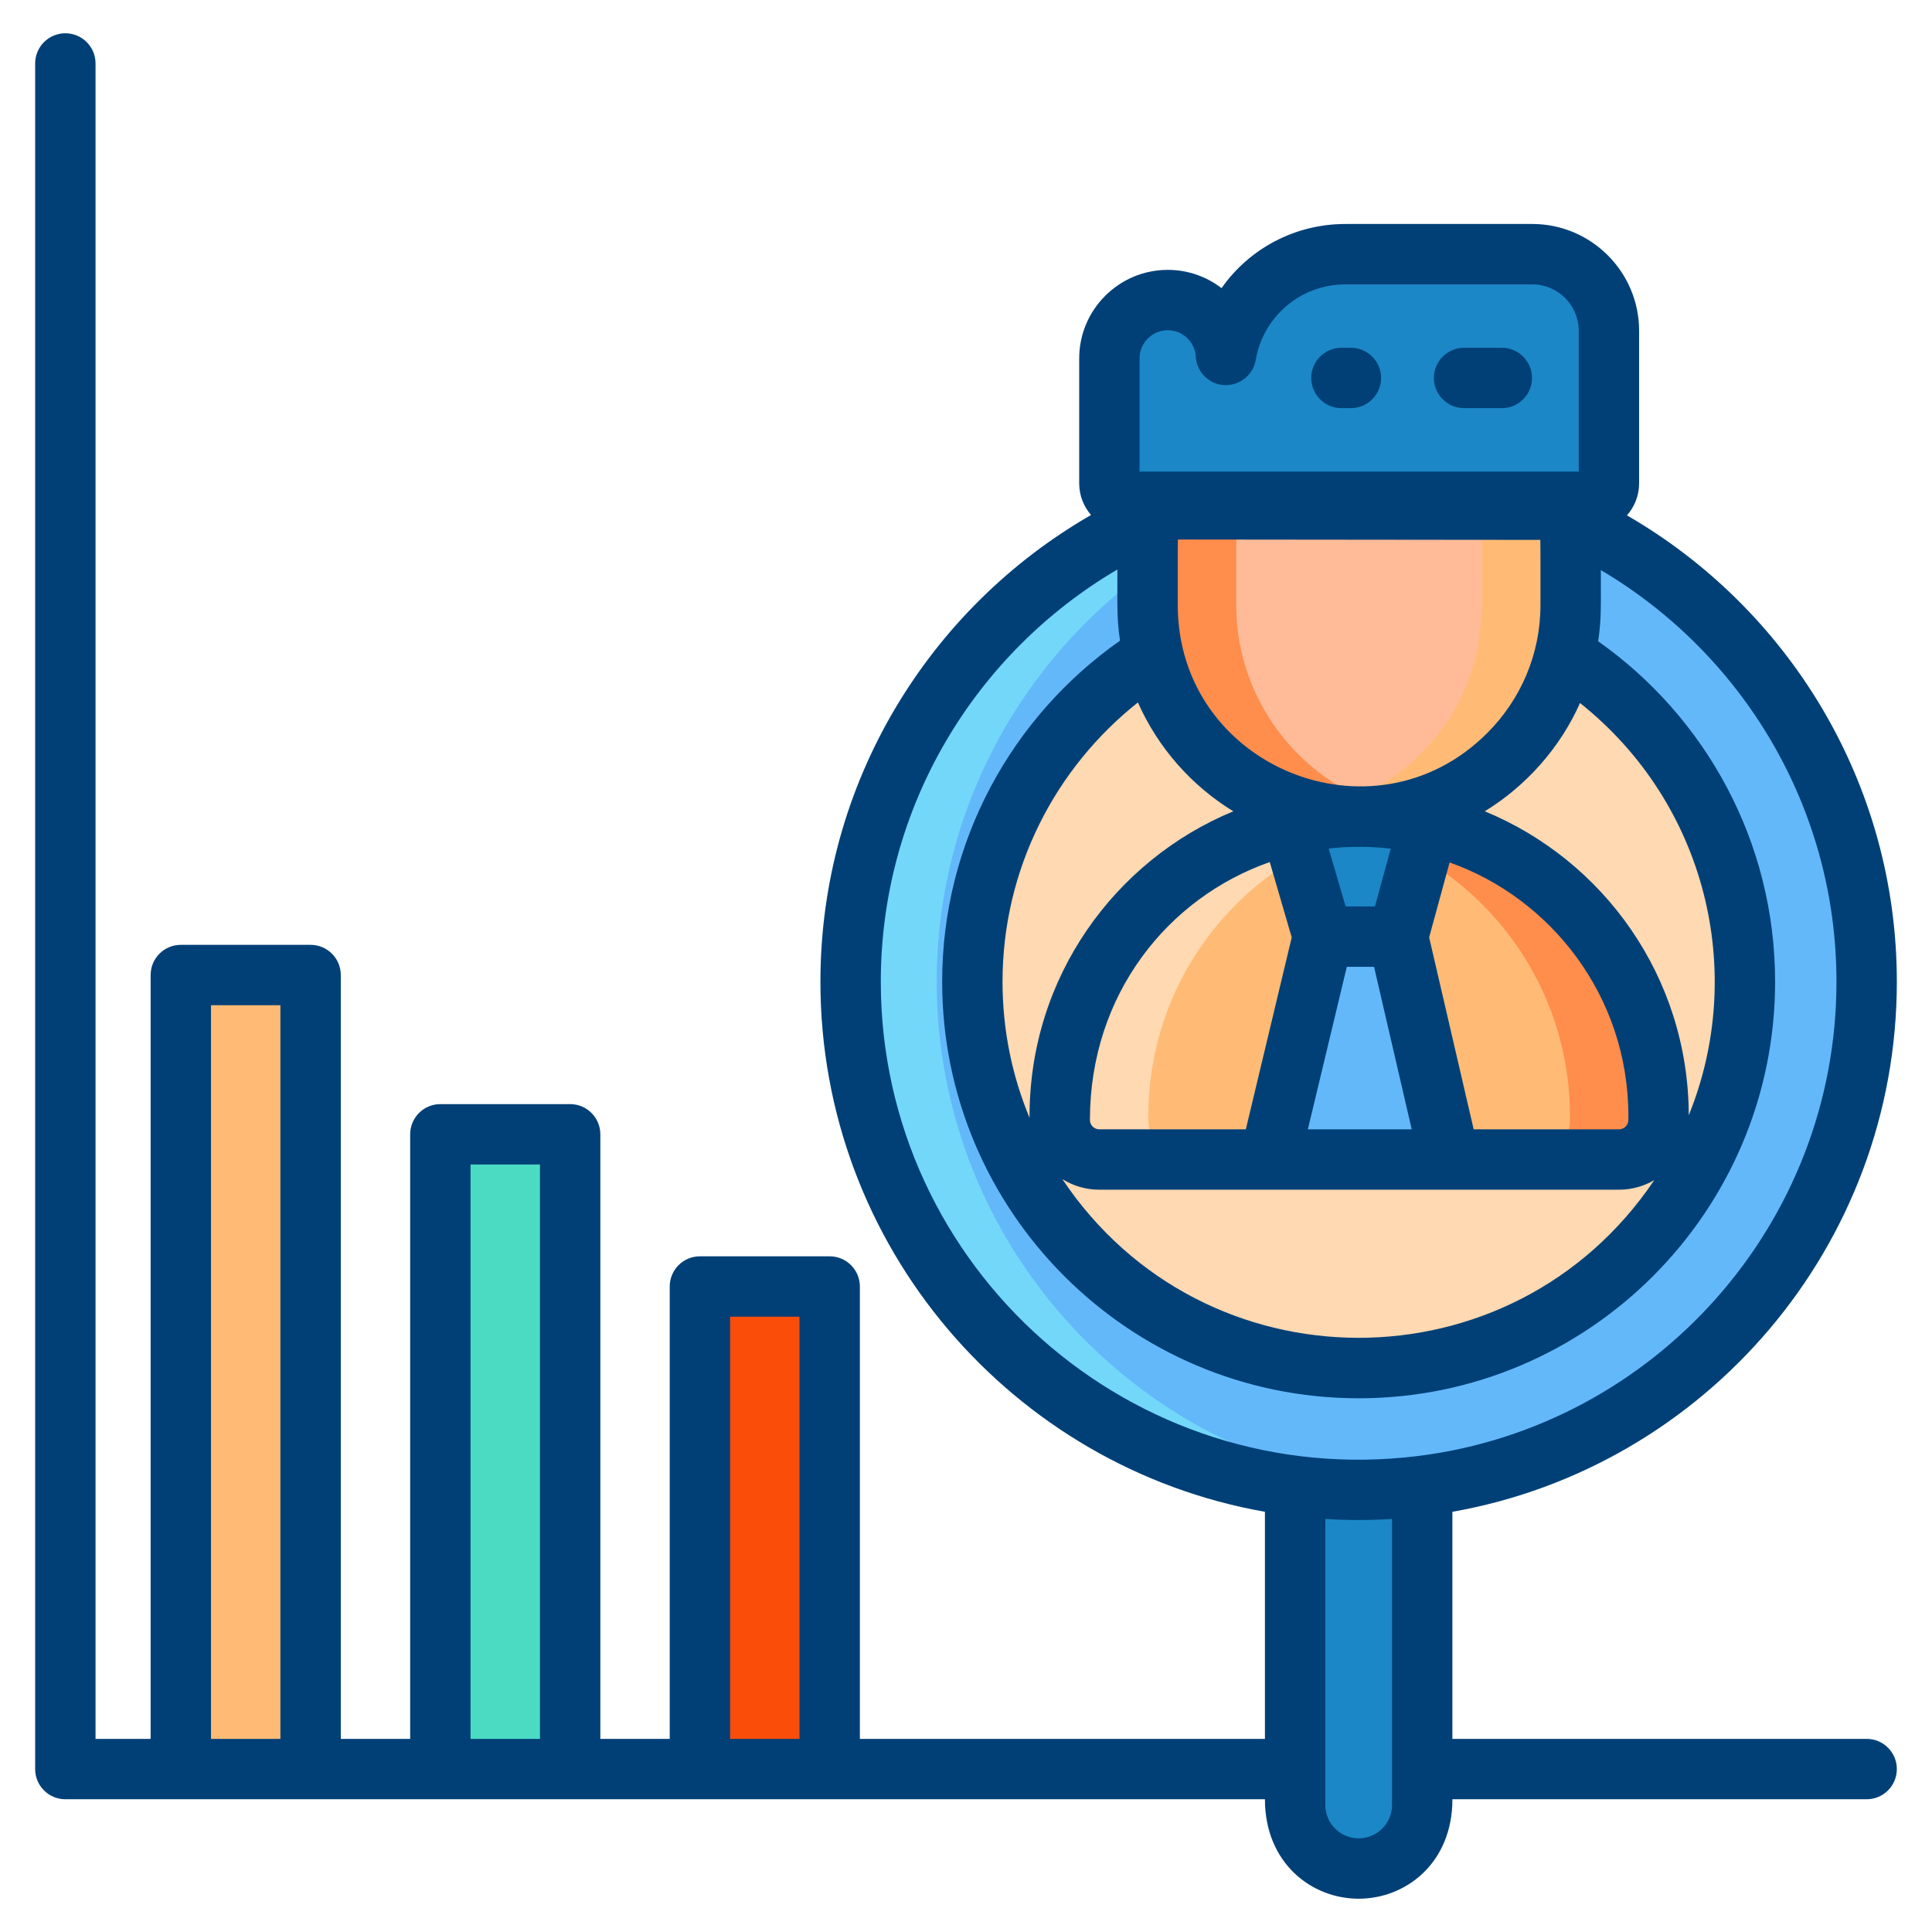 <svg width="120" height="120" viewBox="0 0 120 120" fill="none" xmlns="http://www.w3.org/2000/svg">
<path d="M51.533 79.907H43.473V109.388H51.533V79.907Z" fill="#FA4D0A"/>
<path d="M35.413 70.454H27.352V109.388H35.413V70.454Z" fill="#4BDBC3"/>
<path d="M19.291 60.56H11.231V109.388H19.291V60.56Z" fill="#FFBB75"/>
<path d="M84.388 116.059C82.208 116.059 80.442 114.292 80.442 112.113V82.854H88.333V112.113C88.334 114.292 86.567 116.059 84.388 116.059Z" fill="#1B87C6"/>
<path d="M84.388 92.535C101.814 92.535 115.942 78.408 115.942 60.981C115.942 43.554 101.814 29.427 84.388 29.427C66.961 29.427 52.834 43.554 52.834 60.981C52.834 78.408 66.961 92.535 84.388 92.535Z" fill="#63B8FA"/>
<path d="M93.573 83.148C105.815 78.077 111.629 64.041 106.558 51.799C101.487 39.556 87.451 33.742 75.208 38.813C62.965 43.885 57.152 57.92 62.223 70.163C67.294 82.406 81.33 88.22 93.573 83.148Z" fill="#FFD9B1"/>
<path d="M87.061 84.825C86.184 84.925 85.293 84.975 84.388 84.975C71.158 84.975 60.395 74.212 60.395 60.982C60.395 46.677 72.906 35.528 87.062 37.139C75.087 38.472 65.743 48.658 65.743 60.982C65.743 73.306 75.086 83.491 87.061 84.825Z" fill="#FFD9B1"/>
<path d="M87.061 92.422C86.181 92.497 85.29 92.536 84.388 92.536C66.99 92.536 52.833 78.379 52.833 60.982C52.833 43.581 66.99 29.428 84.388 29.428C85.29 29.428 86.181 29.467 87.061 29.541C70.912 30.9 58.181 44.483 58.181 60.981C58.181 77.477 70.912 91.064 87.061 92.422Z" fill="#73D7F9"/>
<path d="M103.018 69.325V69.563C103.018 70.918 101.918 72.018 100.563 72.018H68.276C66.921 72.018 65.821 70.918 65.821 69.563V69.325C65.821 63.423 68.568 58.163 72.854 54.758C73.144 54.527 73.438 54.306 73.74 54.095C75.643 52.757 77.808 51.767 80.143 51.218C81.515 50.896 82.946 50.724 84.417 50.724H84.421C85.904 50.724 87.348 50.898 88.73 51.224C91.052 51.777 93.203 52.764 95.098 54.094C95.4 54.305 95.697 54.526 95.984 54.757C96.539 55.196 97.069 55.67 97.57 56.171C100.936 59.537 103.018 64.187 103.018 69.325Z" fill="#FFBB75"/>
<path d="M87.171 50.927C86.658 51.001 86.148 51.099 85.649 51.217C83.314 51.767 81.149 52.758 79.244 54.094C78.943 54.307 78.65 54.527 78.359 54.758C74.073 58.161 71.324 63.424 71.324 69.325V69.564C71.324 70.918 72.425 72.019 73.779 72.019H68.274C66.92 72.019 65.819 70.918 65.819 69.564V69.325C65.819 63.424 68.568 58.161 72.855 54.758C73.145 54.527 73.438 54.307 73.739 54.094C75.644 52.758 77.809 51.767 80.144 51.217C81.516 50.894 82.948 50.725 84.416 50.725H84.423C85.358 50.725 86.276 50.795 87.171 50.927Z" fill="#FFD9B1"/>
<path d="M71.282 33.903V37.578C71.282 44.803 77.194 50.715 84.419 50.715C91.644 50.715 97.556 44.803 97.556 37.578V33.903C97.556 26.68 91.725 20.811 84.502 20.766C77.214 20.72 71.282 26.616 71.282 33.903Z" fill="#FFBB98"/>
<path d="M103.019 69.325V69.564C103.019 70.918 101.918 72.019 100.564 72.019H95.059C96.413 72.019 97.514 70.918 97.514 69.564V69.325C97.514 64.187 95.43 59.537 92.064 56.172C91.565 55.669 91.033 55.195 90.479 54.759C90.192 54.528 89.895 54.307 89.594 54.095C87.697 52.766 85.546 51.779 83.227 51.224C82.717 51.103 82.195 51.004 81.667 50.927C82.566 50.795 83.483 50.726 84.415 50.726H84.423C85.906 50.726 87.348 50.898 88.732 51.225C91.051 51.779 93.202 52.766 95.099 54.095C95.4 54.308 95.697 54.528 95.984 54.759C96.538 55.196 97.07 55.67 97.569 56.172C100.935 59.537 103.019 64.187 103.019 69.325Z" fill="#FF8D4B"/>
<path d="M88.73 51.225L86.835 58.179H82.173L80.143 51.218C81.515 50.896 82.946 50.724 84.417 50.724H84.421C85.904 50.724 87.348 50.898 88.73 51.225Z" fill="#1B87C6"/>
<path d="M82.173 58.178L78.856 72.019H90.045L86.835 58.178H82.173Z" fill="#63B8FA"/>
<path d="M87.172 50.421C86.283 50.615 85.362 50.714 84.419 50.714C77.193 50.714 71.28 44.806 71.28 37.579V33.901C71.28 26.642 77.17 20.766 84.423 20.766H84.503C85.421 20.774 86.313 20.872 87.175 21.056C81.241 22.319 76.785 27.589 76.785 33.901V37.579C76.785 43.862 81.255 49.147 87.172 50.421Z" fill="#FF8D4B"/>
<path d="M97.558 33.901V37.579C97.558 41.194 96.079 44.475 93.697 46.857C91.319 49.238 88.03 50.714 84.419 50.714C83.476 50.714 82.555 50.615 81.667 50.42C84.18 49.881 86.434 48.619 88.192 46.857C92.557 42.492 92.053 37.862 92.053 33.902C92.053 27.597 87.605 22.319 81.67 21.057C82.559 20.866 83.48 20.767 84.423 20.767H84.503C91.726 20.81 97.558 26.679 97.558 33.901Z" fill="#FFBB75"/>
<path d="M95.174 15.787H83.568C79.842 15.787 76.749 18.494 76.146 22.049C76.035 20.147 74.462 18.638 72.532 18.638C70.53 18.638 68.908 20.261 68.908 22.262V30.018C68.908 30.653 69.422 31.168 70.058 31.168H98.782C99.417 31.168 99.931 30.653 99.931 30.018V20.544C99.931 17.917 97.801 15.787 95.174 15.787Z" fill="#1B87C6"/>
<path d="M115.941 108.005H90.211V93.9C105.877 91.139 117.816 77.428 117.816 60.98C117.816 48.614 111.066 37.791 101.053 32.011C101.522 31.477 101.808 30.783 101.808 30.019V20.545C101.808 16.889 98.831 13.912 95.175 13.912H83.569C80.409 13.912 77.583 15.459 75.872 17.897C74.944 17.184 73.786 16.762 72.534 16.762C69.502 16.762 67.031 19.228 67.031 22.261V30.019C67.031 30.773 67.308 31.458 67.767 31.987C57.731 37.762 50.958 48.595 50.958 60.98C50.958 77.428 62.897 91.139 78.567 93.9V108.005H53.408V79.907C53.408 78.872 52.569 78.032 51.533 78.032H43.473C42.437 78.032 41.598 78.872 41.598 79.907V108.005H37.288V70.454C37.288 69.418 36.448 68.579 35.413 68.579H27.352C26.317 68.579 25.477 69.418 25.477 70.454V108.005H21.167V60.561C21.167 59.525 20.327 58.686 19.292 58.686H11.231C10.195 58.686 9.356 59.525 9.356 60.561V108.005H5.934V3.942C5.934 2.906 5.095 2.067 4.059 2.067C3.023 2.067 2.184 2.906 2.184 3.942V109.88C2.184 110.916 3.023 111.755 4.059 111.755H78.567C78.567 115.695 81.438 117.933 84.389 117.933C87.308 117.933 90.211 115.733 90.211 111.755H115.941C116.977 111.755 117.816 110.916 117.816 109.88C117.816 108.844 116.977 108.005 115.941 108.005ZM17.416 108.005H13.106V62.436H17.416V108.005ZM33.538 108.005H29.227V72.329H33.538V108.005ZM49.658 108.005H45.348V81.782H49.658V108.005ZM73.153 37.58C73.153 37.364 73.147 33.726 73.162 33.511L95.672 33.534C95.687 33.734 95.681 37.38 95.681 37.58C95.681 40.64 94.456 43.45 92.372 45.534C85.295 52.611 73.153 47.589 73.153 37.58ZM90.037 53.569C96.25 55.756 101.142 61.808 101.142 69.323V69.562C101.142 69.881 100.884 70.144 100.561 70.144H91.533L88.767 58.223L90.037 53.569ZM83.653 60.051H85.345L87.684 70.144H81.234L83.653 60.051ZM82.528 52.706C83.657 52.567 85.038 52.556 86.381 52.711L85.402 56.301H83.578L82.528 52.706ZM80.231 58.223L77.381 70.144H68.273C67.955 70.144 67.697 69.881 67.697 69.562C67.697 61.743 72.564 55.749 78.867 53.545L80.231 58.223ZM68.273 73.894C71.082 73.894 96.881 73.894 100.561 73.894C101.358 73.894 102.108 73.678 102.75 73.298C93.937 86.393 74.742 86.348 65.981 73.233C66.647 73.65 67.43 73.894 68.273 73.894ZM92.222 50.391C94.748 48.844 96.884 46.49 98.138 43.664C106.024 49.947 108.479 60.434 104.892 69.272C104.87 60.679 99.602 53.432 92.222 50.391ZM70.781 22.261C70.781 21.295 71.569 20.512 72.534 20.512C73.453 20.512 74.222 21.234 74.273 22.158C74.33 23.109 75.089 23.869 76.041 23.92C76.978 23.967 77.836 23.302 77.995 22.364C78.459 19.641 80.803 17.663 83.569 17.663H95.175C96.764 17.663 98.058 18.956 98.058 20.545V29.292C93.417 29.292 73.967 29.292 70.781 29.292V22.261ZM76.603 50.391C69.267 53.425 63.947 60.669 63.947 69.323V69.431C62.864 66.825 62.269 63.97 62.269 60.98C62.269 53.958 65.559 47.691 70.678 43.631C71.925 46.444 74.006 48.801 76.603 50.391ZM86.461 112.111C86.461 113.255 85.528 114.183 84.389 114.183C83.245 114.183 82.317 113.255 82.317 112.111C82.317 105.649 82.317 100.813 82.317 94.345C83.738 94.433 85.044 94.432 86.461 94.345C86.461 116.863 86.461 101.953 86.461 112.111ZM88.144 90.427C70.298 92.675 54.708 78.722 54.708 60.98C54.708 50.077 60.619 40.533 69.403 35.372C69.403 37.692 69.366 38.444 69.567 39.792C62.892 44.475 58.519 52.223 58.519 60.98C58.519 75.244 70.125 86.85 84.389 86.85C98.653 86.85 110.255 75.244 110.255 60.98C110.255 52.247 105.909 44.517 99.263 39.83C99.47 38.474 99.431 37.672 99.431 35.409C108.183 40.575 114.066 50.1 114.066 60.98C114.066 76.073 102.741 88.57 88.144 90.427Z" fill="#004077"/>
<path d="M93.281 21.6H90.938C89.901 21.6 89.062 22.444 89.062 23.475C89.062 24.511 89.901 25.35 90.938 25.35H93.281C94.317 25.35 95.156 24.511 95.156 23.475C95.156 22.444 94.317 21.6 93.281 21.6Z" fill="#004077"/>
<path d="M83.906 21.6H83.32C82.284 21.6 81.445 22.444 81.445 23.475C81.445 24.511 82.284 25.35 83.32 25.35H83.906C84.942 25.35 85.781 24.511 85.781 23.475C85.781 22.444 84.942 21.6 83.906 21.6Z" fill="#004077"/>
</svg>
